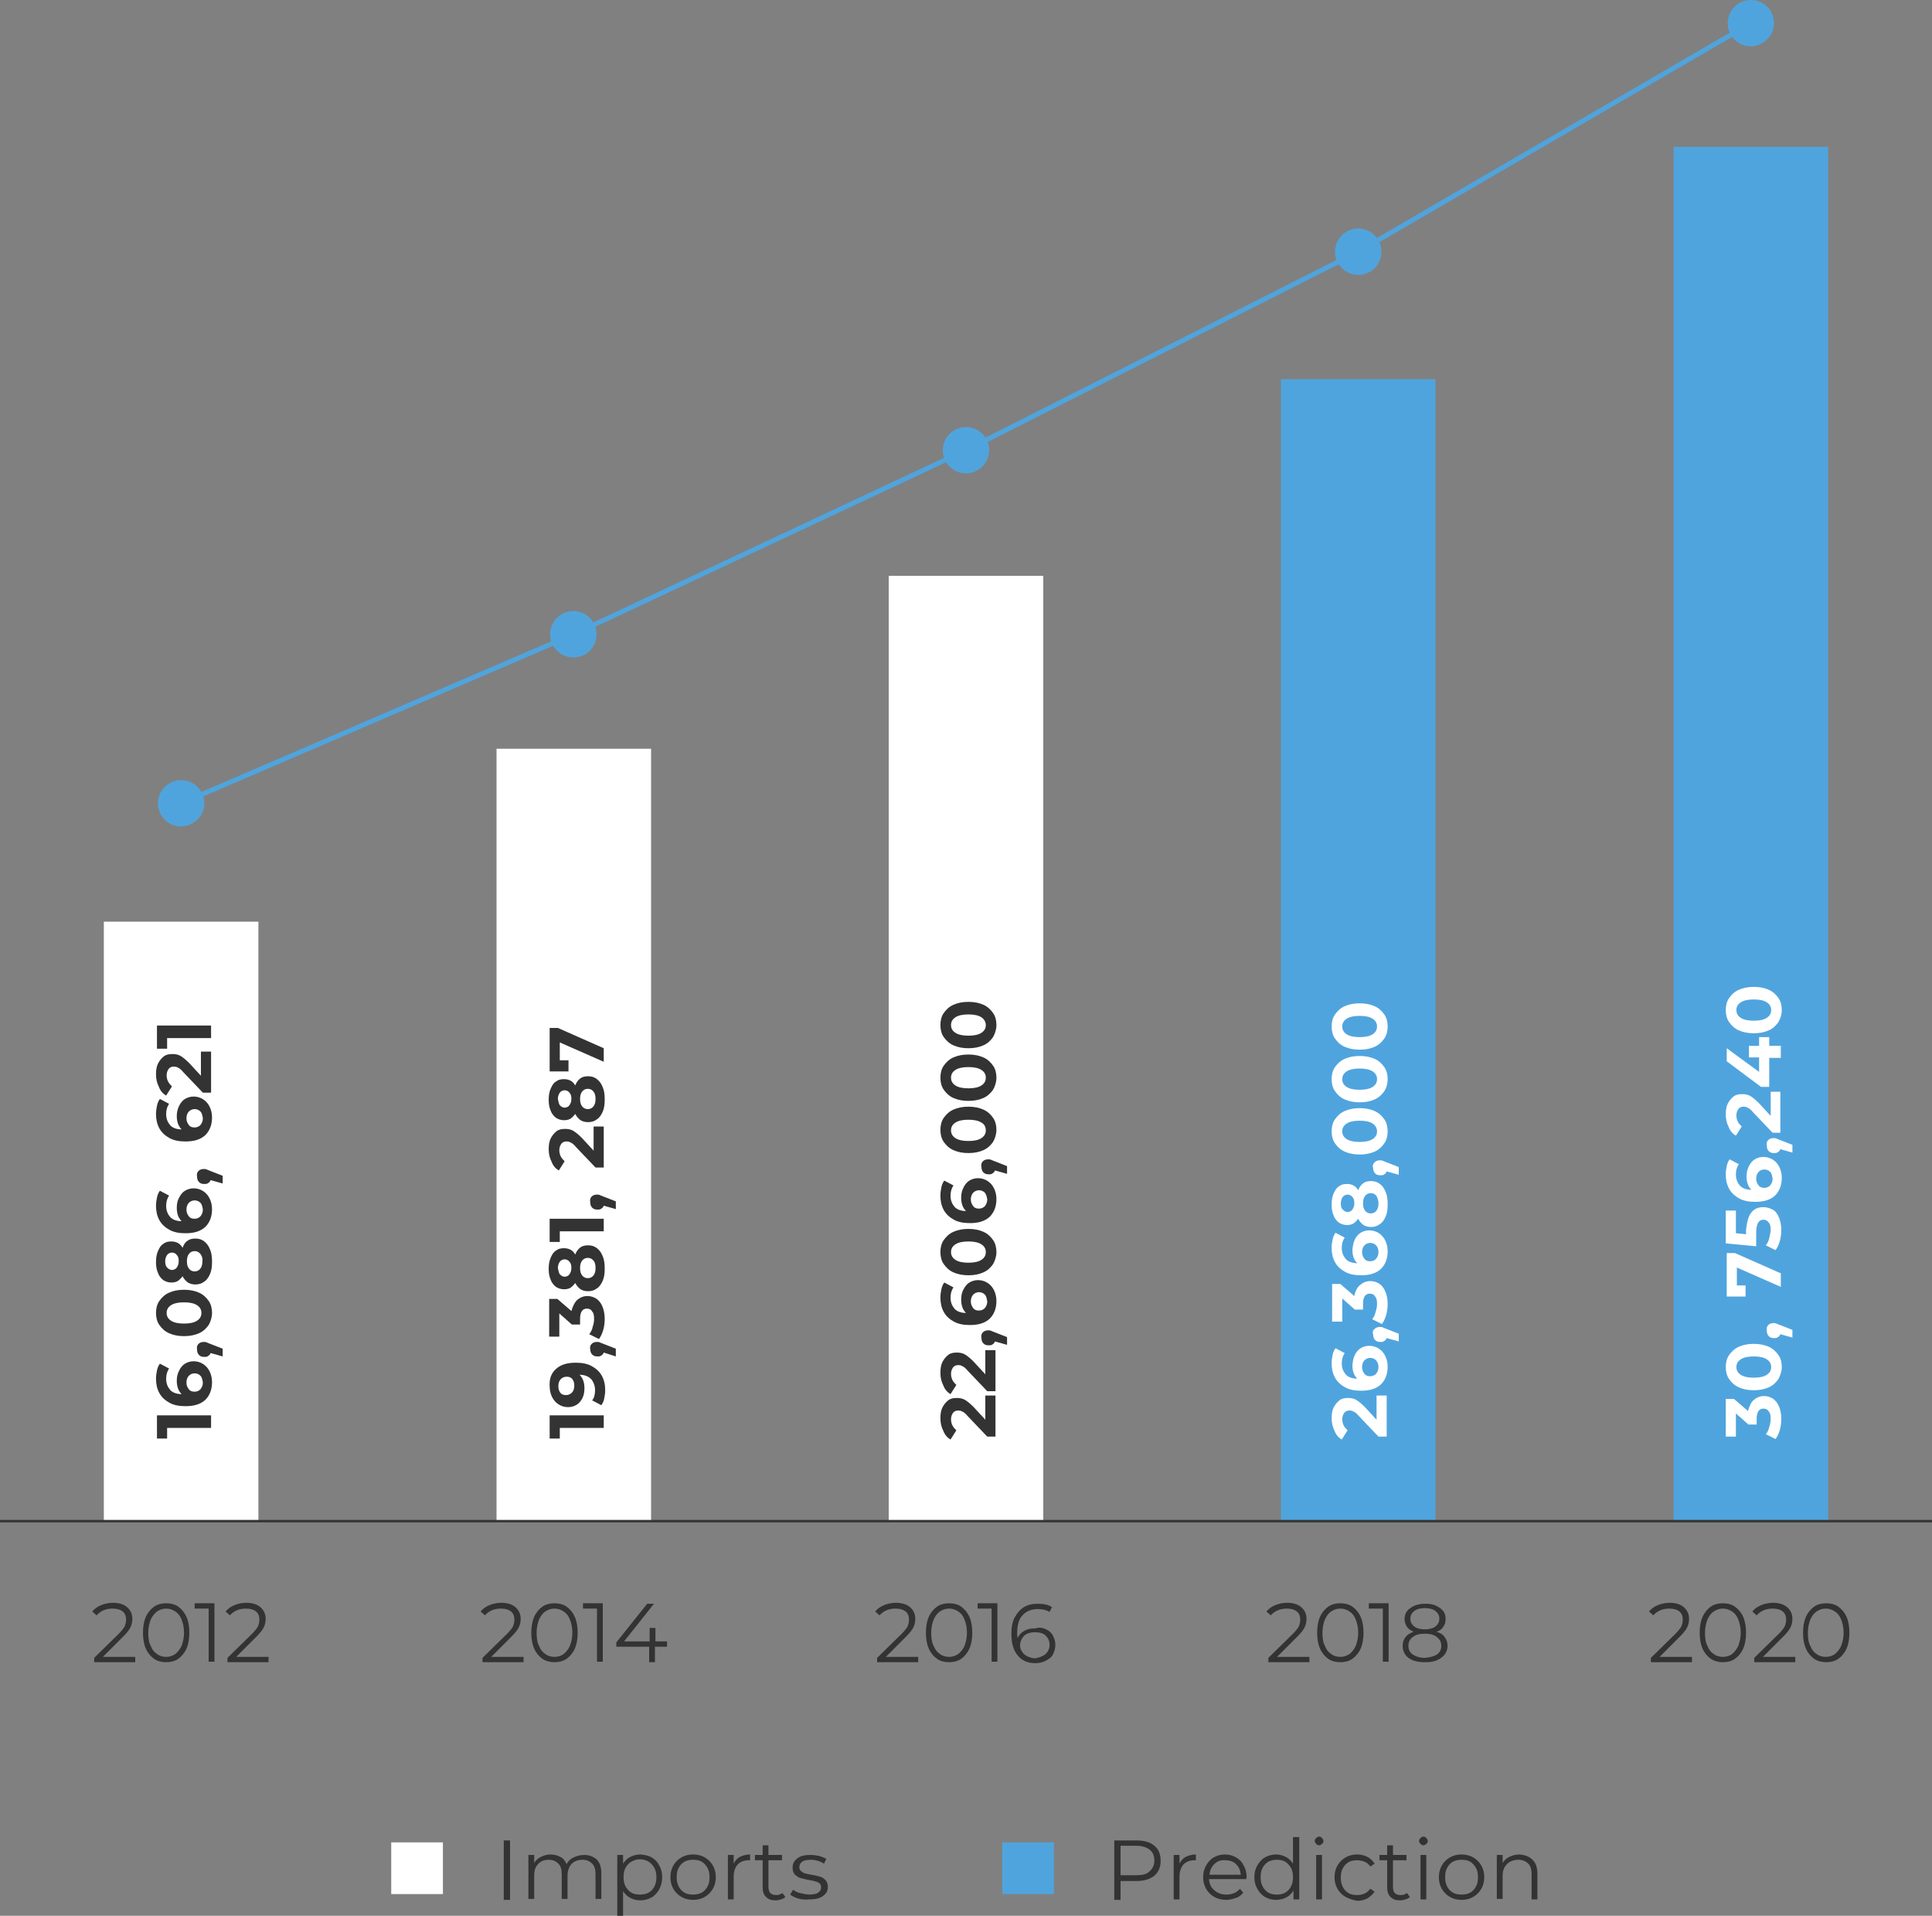 <?xml version="1.0" encoding="utf-8"?>
<!-- Generator: Adobe Illustrator 25.3.1, SVG Export Plug-In . SVG Version: 6.00 Build 0)  -->
<svg version="1.1" id="레이어_1" xmlns="http://www.w3.org/2000/svg" xmlns:xlink="http://www.w3.org/1999/xlink" x="0px"
	 y="0px" width="400px" height="396.6px" viewBox="0 0 400 396.6" style="enable-background:new 0 0 400 396.6;"
	 xml:space="preserve">
<rect x="0" y="0" width="400" height="396.6" fill="#808080" stroke="none"/>
<style type="text/css">
	.st0{fill:none;stroke:#50A4DD;stroke-miterlimit:10;}
	.st1{fill:#50A4DD;}
	.st2{fill:#333333;}
	.st3{fill:#FFFFFF;}
	.st4{fill:none;stroke:#333333;stroke-width:0.5;stroke-miterlimit:10;}
	.st5{fill-rule:evenodd;clip-rule:evenodd;fill:#FFFFFF;}
	.st6{fill-rule:evenodd;clip-rule:evenodd;fill:#50A4DD;}
</style>
<polyline class="st0" points="37.5,166.3 118.8,131.3 200,93.2 281.2,52.1 362.5,4.8 "/>
<path class="st1" d="M42.3,166.3c0-2.6-2.1-4.8-4.8-4.8c-2.6,0-4.8,2.1-4.8,4.8c0,2.6,2.1,4.8,4.8,4.8
	C40.2,171,42.3,168.9,42.3,166.3z"/>
<path class="st1" d="M123.5,131.3c0-2.6-2.1-4.8-4.8-4.8c-2.6,0-4.8,2.1-4.8,4.8c0,2.6,2.1,4.8,4.8,4.8
	C121.4,136.1,123.5,134,123.5,131.3z"/>
<path class="st1" d="M204.8,93.2c0-2.6-2.1-4.8-4.8-4.8c-2.6,0-4.8,2.1-4.8,4.8c0,2.6,2.1,4.8,4.8,4.8
	C202.6,98,204.8,95.8,204.8,93.2z"/>
<path class="st1" d="M286,52.1c0-2.6-2.1-4.8-4.8-4.8c-2.6,0-4.8,2.1-4.8,4.8c0,2.6,2.1,4.8,4.8,4.8C283.9,56.9,286,54.8,286,52.1z"
	/>
<path class="st1" d="M367.3,4.8c0-2.6-2.1-4.8-4.8-4.8c-2.6,0-4.8,2.1-4.8,4.8c0,2.6,2.1,4.8,4.8,4.8C365.1,9.5,367.3,7.4,367.3,4.8
	z"/>
<g>
	<path class="st2" d="M28,343v1.1h-8.5v-0.9l5-4.9c0.6-0.6,1.1-1.2,1.3-1.6c0.2-0.5,0.3-0.9,0.3-1.4c0-0.7-0.2-1.3-0.7-1.7
		s-1.2-0.6-2.1-0.6c-1.4,0-2.5,0.5-3.3,1.4l-0.9-0.8c0.5-0.6,1.1-1,1.8-1.3c0.7-0.3,1.6-0.5,2.5-0.5c1.2,0,2.2,0.3,2.9,0.9
		c0.7,0.6,1.1,1.4,1.1,2.4c0,0.6-0.1,1.2-0.4,1.8c-0.3,0.6-0.8,1.2-1.6,2l-4.1,4.1H28z"/>
	<path class="st2" d="M31.9,343.4c-0.7-0.5-1.3-1.2-1.7-2.1c-0.4-0.9-0.6-2-0.6-3.3s0.2-2.4,0.6-3.3c0.4-0.9,1-1.6,1.7-2.1
		c0.7-0.5,1.6-0.7,2.5-0.7s1.8,0.2,2.5,0.7c0.7,0.5,1.3,1.2,1.7,2.1c0.4,0.9,0.6,2,0.6,3.3s-0.2,2.4-0.6,3.3c-0.4,0.9-1,1.6-1.7,2.1
		c-0.7,0.5-1.6,0.7-2.5,0.7S32.6,343.9,31.9,343.4z M36.3,342.4c0.5-0.4,1-1,1.3-1.7c0.3-0.8,0.5-1.7,0.5-2.7s-0.2-2-0.5-2.7
		c-0.3-0.8-0.7-1.3-1.3-1.7s-1.2-0.6-1.9-0.6s-1.3,0.2-1.9,0.6c-0.5,0.4-1,1-1.3,1.7s-0.5,1.7-0.5,2.7s0.1,2,0.5,2.7
		c0.3,0.8,0.7,1.3,1.3,1.7c0.5,0.4,1.2,0.6,1.9,0.6S35.7,342.8,36.3,342.4z"/>
	<path class="st2" d="M44.4,331.9v12.1h-1.2v-11h-2.9v-1.1H44.4z"/>
	<path class="st2" d="M55.6,343v1.1h-8.5v-0.9l5-4.9c0.6-0.6,1.1-1.2,1.3-1.6c0.2-0.5,0.3-0.9,0.3-1.4c0-0.7-0.2-1.3-0.7-1.7
		s-1.2-0.6-2.1-0.6c-1.4,0-2.5,0.5-3.3,1.4l-0.9-0.8c0.5-0.6,1.1-1,1.8-1.3c0.7-0.3,1.6-0.5,2.5-0.5c1.2,0,2.2,0.3,2.9,0.9
		c0.7,0.6,1.1,1.4,1.1,2.4c0,0.6-0.1,1.2-0.4,1.8c-0.3,0.6-0.8,1.2-1.6,2l-4.1,4.1H55.6z"/>
</g>
<g>
	<path class="st2" d="M108.4,343v1.1h-8.5v-0.9l5-4.9c0.6-0.6,1.1-1.2,1.3-1.6c0.2-0.5,0.3-0.9,0.3-1.4c0-0.7-0.2-1.3-0.7-1.7
		s-1.2-0.6-2.1-0.6c-1.4,0-2.5,0.5-3.3,1.4l-0.9-0.8c0.5-0.6,1.1-1,1.8-1.3c0.7-0.3,1.6-0.5,2.5-0.5c1.2,0,2.2,0.3,2.9,0.9
		c0.7,0.6,1.1,1.4,1.1,2.4c0,0.6-0.1,1.2-0.4,1.8c-0.3,0.6-0.8,1.2-1.6,2l-4.1,4.1H108.4z"/>
	<path class="st2" d="M112.3,343.4c-0.7-0.5-1.3-1.2-1.7-2.1c-0.4-0.9-0.6-2-0.6-3.3s0.2-2.4,0.6-3.3c0.4-0.9,1-1.6,1.7-2.1
		c0.7-0.5,1.6-0.7,2.5-0.7s1.8,0.2,2.5,0.7c0.7,0.5,1.3,1.2,1.7,2.1c0.4,0.9,0.6,2,0.6,3.3s-0.2,2.4-0.6,3.3c-0.4,0.9-1,1.6-1.7,2.1
		c-0.7,0.5-1.6,0.7-2.5,0.7S113.1,343.9,112.3,343.4z M116.7,342.4c0.5-0.4,1-1,1.3-1.7c0.3-0.8,0.5-1.7,0.5-2.7s-0.2-2-0.5-2.7
		c-0.3-0.8-0.7-1.3-1.3-1.7s-1.2-0.6-1.9-0.6s-1.3,0.2-1.9,0.6s-1,1-1.3,1.7s-0.5,1.7-0.5,2.7s0.1,2,0.5,2.7
		c0.3,0.8,0.7,1.3,1.3,1.7c0.5,0.4,1.2,0.6,1.9,0.6S116.2,342.8,116.7,342.4z"/>
	<path class="st2" d="M124.8,331.9v12.1h-1.2v-11h-2.9v-1.1H124.8z"/>
	<path class="st2" d="M138,340.9h-2.4v3.2h-1.2v-3.2h-6.8V340l6.4-8h1.4l-6.2,7.8h5.3V337h1.2v2.8h2.4V340.9z"/>
</g>
<g>
	<path class="st2" d="M190.1,343v1.1h-8.5v-0.9l5-4.9c0.6-0.6,1.1-1.2,1.3-1.6c0.2-0.5,0.3-0.9,0.3-1.4c0-0.7-0.2-1.3-0.7-1.7
		s-1.2-0.6-2.1-0.6c-1.4,0-2.5,0.5-3.3,1.4l-0.9-0.8c0.5-0.6,1.1-1,1.8-1.3c0.7-0.3,1.6-0.5,2.5-0.5c1.2,0,2.2,0.3,2.9,0.9
		c0.7,0.6,1.1,1.4,1.1,2.4c0,0.6-0.1,1.2-0.4,1.8c-0.3,0.6-0.8,1.2-1.6,2l-4.1,4.1H190.1z"/>
	<path class="st2" d="M194,343.4c-0.7-0.5-1.3-1.2-1.7-2.1c-0.4-0.9-0.6-2-0.6-3.3s0.2-2.4,0.6-3.3c0.4-0.9,1-1.6,1.7-2.1
		c0.7-0.5,1.6-0.7,2.5-0.7s1.8,0.2,2.5,0.7c0.7,0.5,1.3,1.2,1.7,2.1c0.4,0.9,0.6,2,0.6,3.3s-0.2,2.4-0.6,3.3c-0.4,0.9-1,1.6-1.7,2.1
		c-0.7,0.5-1.6,0.7-2.5,0.7S194.7,343.9,194,343.4z M198.4,342.4c0.5-0.4,1-1,1.3-1.7c0.3-0.8,0.5-1.7,0.5-2.7s-0.2-2-0.5-2.7
		c-0.3-0.8-0.7-1.3-1.3-1.7s-1.2-0.6-1.9-0.6s-1.3,0.2-1.9,0.6s-1,1-1.3,1.7s-0.5,1.7-0.5,2.7s0.1,2,0.5,2.7
		c0.3,0.8,0.7,1.3,1.3,1.7c0.5,0.4,1.2,0.6,1.9,0.6S197.8,342.8,198.4,342.4z"/>
	<path class="st2" d="M206.5,331.9v12.1h-1.2v-11h-2.9v-1.1H206.5z"/>
	<path class="st2" d="M216.6,337.3c0.6,0.3,1.1,0.7,1.4,1.3s0.5,1.2,0.5,1.9c0,0.7-0.2,1.4-0.5,2s-0.9,1-1.5,1.3
		c-0.6,0.3-1.3,0.5-2.1,0.5c-1.6,0-2.8-0.5-3.7-1.6c-0.9-1.1-1.3-2.5-1.3-4.5c0-1.4,0.2-2.5,0.7-3.4c0.5-0.9,1.1-1.6,1.9-2.1
		s1.8-0.7,2.9-0.7c1.2,0,2.2,0.2,2.9,0.7l-0.5,1c-0.6-0.4-1.4-0.6-2.4-0.6c-1.3,0-2.4,0.4-3.2,1.3c-0.8,0.8-1.1,2.1-1.1,3.7
		c0,0.3,0,0.6,0.1,1c0.3-0.7,0.8-1.2,1.4-1.5c0.7-0.4,1.4-0.5,2.3-0.5C215.2,336.8,215.9,337,216.6,337.3z M216.5,342.4
		c0.5-0.5,0.8-1.1,0.8-1.9c0-0.8-0.3-1.4-0.8-1.9c-0.5-0.5-1.3-0.7-2.2-0.7c-0.6,0-1.2,0.1-1.6,0.3c-0.5,0.2-0.8,0.5-1.1,1
		s-0.4,0.9-0.4,1.4c0,0.5,0.1,0.9,0.4,1.3c0.2,0.4,0.6,0.7,1.1,1c0.5,0.2,1.1,0.4,1.7,0.4C215.2,343.1,215.9,342.9,216.5,342.4z"/>
</g>
<g>
	<path class="st2" d="M271.1,343v1.1h-8.5v-0.9l5-4.9c0.6-0.6,1.1-1.2,1.3-1.6c0.2-0.5,0.3-0.9,0.3-1.4c0-0.7-0.2-1.3-0.7-1.7
		s-1.2-0.6-2.1-0.6c-1.4,0-2.5,0.5-3.3,1.4l-0.9-0.8c0.5-0.6,1.1-1,1.8-1.3c0.7-0.3,1.6-0.5,2.5-0.5c1.2,0,2.2,0.3,2.9,0.9
		c0.7,0.6,1.1,1.4,1.1,2.4c0,0.6-0.1,1.2-0.4,1.8c-0.3,0.6-0.8,1.2-1.6,2l-4.1,4.1H271.1z"/>
	<path class="st2" d="M275,343.4c-0.7-0.5-1.3-1.2-1.7-2.1c-0.4-0.9-0.6-2-0.6-3.3s0.2-2.4,0.6-3.3c0.4-0.9,1-1.6,1.7-2.1
		c0.7-0.5,1.6-0.7,2.5-0.7s1.8,0.2,2.5,0.7c0.7,0.5,1.3,1.2,1.7,2.1c0.4,0.9,0.6,2,0.6,3.3s-0.2,2.4-0.6,3.3c-0.4,0.9-1,1.6-1.7,2.1
		c-0.7,0.5-1.6,0.7-2.5,0.7S275.7,343.9,275,343.4z M279.4,342.4c0.5-0.4,1-1,1.3-1.7c0.3-0.8,0.5-1.7,0.5-2.7s-0.2-2-0.5-2.7
		c-0.3-0.8-0.7-1.3-1.3-1.7s-1.2-0.6-1.9-0.6s-1.3,0.2-1.9,0.6s-1,1-1.3,1.7s-0.5,1.7-0.5,2.7s0.1,2,0.5,2.7
		c0.3,0.8,0.7,1.3,1.3,1.7c0.5,0.4,1.2,0.6,1.9,0.6S278.8,342.8,279.4,342.4z"/>
	<path class="st2" d="M287.5,331.9v12.1h-1.2v-11h-2.9v-1.1H287.5z"/>
	<path class="st2" d="M299.1,338.9c0.4,0.5,0.6,1.1,0.6,1.8c0,0.7-0.2,1.3-0.6,1.8c-0.4,0.5-0.9,0.9-1.6,1.2s-1.5,0.4-2.5,0.4
		c-1.5,0-2.6-0.3-3.4-0.9s-1.2-1.5-1.2-2.5c0-0.7,0.2-1.3,0.6-1.8c0.4-0.5,1-0.9,1.7-1.1c-0.6-0.2-1.1-0.6-1.4-1
		c-0.3-0.5-0.5-1-0.5-1.6c0-1,0.4-1.8,1.2-2.3c0.8-0.6,1.8-0.9,3.1-0.9c0.9,0,1.6,0.1,2.2,0.4c0.6,0.3,1.1,0.6,1.5,1.1
		s0.5,1.1,0.5,1.7c0,0.6-0.2,1.2-0.5,1.6c-0.3,0.5-0.8,0.8-1.4,1C298.1,338,298.7,338.3,299.1,338.9z M297.5,342.5
		c0.6-0.4,0.9-1,0.9-1.8s-0.3-1.3-0.9-1.8s-1.4-0.7-2.5-0.7c-1.1,0-1.9,0.2-2.5,0.7c-0.6,0.4-0.9,1-0.9,1.8c0,0.8,0.3,1.4,0.9,1.8
		c0.6,0.4,1.4,0.7,2.5,0.7C296.1,343.1,296.9,342.9,297.5,342.5z M292.8,336.7c0.5,0.4,1.3,0.6,2.2,0.6c0.9,0,1.7-0.2,2.2-0.6
		c0.5-0.4,0.8-0.9,0.8-1.6c0-0.7-0.3-1.2-0.8-1.6c-0.5-0.4-1.3-0.6-2.2-0.6c-0.9,0-1.7,0.2-2.2,0.6c-0.5,0.4-0.8,0.9-0.8,1.6
		S292.3,336.3,292.8,336.7z"/>
</g>
<g>
	<path class="st2" d="M350.3,343v1.1h-8.5v-0.9l5-4.9c0.6-0.6,1.1-1.2,1.3-1.6c0.2-0.5,0.3-0.9,0.3-1.4c0-0.7-0.2-1.3-0.7-1.7
		s-1.2-0.6-2.1-0.6c-1.4,0-2.5,0.5-3.3,1.4l-0.9-0.8c0.5-0.6,1.1-1,1.8-1.3c0.7-0.3,1.6-0.5,2.5-0.5c1.2,0,2.2,0.3,2.9,0.9
		c0.7,0.6,1.1,1.4,1.1,2.4c0,0.6-0.1,1.2-0.4,1.8c-0.3,0.6-0.8,1.2-1.6,2l-4.1,4.1H350.3z"/>
	<path class="st2" d="M354.2,343.4c-0.7-0.5-1.3-1.2-1.7-2.1c-0.4-0.9-0.6-2-0.6-3.3s0.2-2.4,0.6-3.3c0.4-0.9,1-1.6,1.7-2.1
		c0.7-0.5,1.6-0.7,2.5-0.7s1.8,0.2,2.5,0.7c0.7,0.5,1.3,1.2,1.7,2.1c0.4,0.9,0.6,2,0.6,3.3s-0.2,2.4-0.6,3.3c-0.4,0.9-1,1.6-1.7,2.1
		c-0.7,0.5-1.6,0.7-2.5,0.7S355,343.9,354.2,343.4z M358.6,342.4c0.5-0.4,1-1,1.3-1.7c0.3-0.8,0.5-1.7,0.5-2.7s-0.2-2-0.5-2.7
		c-0.3-0.8-0.7-1.3-1.3-1.7s-1.2-0.6-1.9-0.6s-1.3,0.2-1.9,0.6s-1,1-1.3,1.7s-0.5,1.7-0.5,2.7s0.1,2,0.5,2.7
		c0.3,0.8,0.7,1.3,1.3,1.7c0.5,0.4,1.2,0.6,1.9,0.6S358.1,342.8,358.6,342.4z"/>
	<path class="st2" d="M371.7,343v1.1h-8.5v-0.9l5-4.9c0.6-0.6,1.1-1.2,1.3-1.6c0.2-0.5,0.3-0.9,0.3-1.4c0-0.7-0.2-1.3-0.7-1.7
		s-1.2-0.6-2.1-0.6c-1.4,0-2.5,0.5-3.3,1.4l-0.9-0.8c0.5-0.6,1.1-1,1.8-1.3c0.7-0.3,1.6-0.5,2.5-0.5c1.2,0,2.2,0.3,2.9,0.9
		c0.7,0.6,1.1,1.4,1.1,2.4c0,0.6-0.1,1.2-0.4,1.8c-0.3,0.6-0.8,1.2-1.6,2L365,343H371.7z"/>
	<path class="st2" d="M375.6,343.4c-0.7-0.5-1.3-1.2-1.7-2.1c-0.4-0.9-0.6-2-0.6-3.3s0.2-2.4,0.6-3.3c0.4-0.9,1-1.6,1.7-2.1
		c0.7-0.5,1.6-0.7,2.5-0.7s1.8,0.2,2.5,0.7c0.7,0.5,1.3,1.2,1.7,2.1c0.4,0.9,0.6,2,0.6,3.3s-0.2,2.4-0.6,3.3c-0.4,0.9-1,1.6-1.7,2.1
		c-0.7,0.5-1.6,0.7-2.5,0.7S376.3,343.9,375.6,343.4z M379.9,342.4c0.5-0.4,1-1,1.3-1.7c0.3-0.8,0.5-1.7,0.5-2.7s-0.2-2-0.5-2.7
		c-0.3-0.8-0.7-1.3-1.3-1.7s-1.2-0.6-1.9-0.6s-1.3,0.2-1.9,0.6s-1,1-1.3,1.7s-0.5,1.7-0.5,2.7s0.1,2,0.5,2.7
		c0.3,0.8,0.7,1.3,1.3,1.7c0.5,0.4,1.2,0.6,1.9,0.6S379.4,342.8,379.9,342.4z"/>
</g>
<rect x="21.5" y="190.8" class="st3" width="32" height="124.2"/>
<rect x="102.8" y="155" class="st3" width="32" height="160"/>
<rect x="184" y="119.2" class="st3" width="32" height="195.8"/>
<rect x="265.2" y="78.5" class="st1" width="32" height="236.4"/>
<rect x="346.5" y="30.4" class="st1" width="32" height="284.5"/>
<line class="st4" x1="0" y1="314.9" x2="400" y2="314.9"/>
<g>
	<path class="st2" d="M32.5,293h11.2v2.6h-9.1v2.2h-2.1V293z"/>
	<path class="st2" d="M37.1,283.7c0.3-0.6,0.7-1.1,1.2-1.4c0.5-0.3,1.1-0.5,1.8-0.5c0.7,0,1.4,0.2,2,0.6c0.6,0.4,1,0.9,1.3,1.5
		c0.3,0.6,0.5,1.4,0.5,2.2c0,1.6-0.5,2.8-1.4,3.7c-1,0.9-2.3,1.3-4.1,1.3c-1.3,0-2.4-0.2-3.3-0.7c-0.9-0.5-1.6-1.1-2.1-2
		c-0.5-0.9-0.7-1.9-0.7-3c0-0.6,0.1-1.2,0.2-1.7c0.1-0.5,0.3-1,0.6-1.4l1.9,1c-0.4,0.6-0.6,1.3-0.6,2.1c0,1,0.3,1.7,0.8,2.3
		s1.4,0.9,2.4,0.9c-0.7-0.7-1-1.6-1-2.8C36.6,284.9,36.8,284.3,37.1,283.7z M41.5,284.8c-0.3-0.3-0.7-0.5-1.2-0.5s-0.9,0.2-1.2,0.5
		s-0.5,0.8-0.5,1.4c0,0.6,0.2,1,0.5,1.4c0.3,0.4,0.7,0.5,1.2,0.5c0.5,0,0.9-0.2,1.2-0.5c0.3-0.4,0.5-0.8,0.5-1.4
		C41.9,285.6,41.8,285.1,41.5,284.8z"/>
	<path class="st2" d="M41.1,278.2c0.3-0.3,0.7-0.4,1.1-0.4c0.2,0,0.4,0,0.6,0.1c0.2,0.1,0.5,0.2,1,0.4l2.3,0.9v1.6l-2.5-0.7
		c-0.1,0.3-0.3,0.5-0.5,0.6c-0.2,0.2-0.5,0.2-0.8,0.2c-0.5,0-0.8-0.1-1.1-0.4c-0.3-0.3-0.4-0.7-0.4-1.1
		C40.7,278.9,40.8,278.5,41.1,278.2z"/>
	<path class="st2" d="M43.2,274.3c-0.5,0.7-1.1,1.3-2,1.7c-0.9,0.4-1.9,0.6-3.1,0.6c-1.2,0-2.2-0.2-3.1-0.6c-0.9-0.4-1.5-1-2-1.7
		c-0.5-0.7-0.7-1.6-0.7-2.5s0.2-1.8,0.7-2.5c0.5-0.7,1.1-1.3,2-1.7c0.9-0.4,1.9-0.6,3.1-0.6c1.2,0,2.2,0.2,3.1,0.6
		c0.9,0.4,1.5,1,2,1.7c0.5,0.7,0.7,1.6,0.7,2.5S43.6,273.6,43.2,274.3z M40.8,270.2c-0.6-0.4-1.5-0.6-2.7-0.6s-2.1,0.2-2.7,0.6
		c-0.6,0.4-0.9,0.9-0.9,1.6c0,0.7,0.3,1.2,0.9,1.6c0.6,0.4,1.5,0.6,2.7,0.6s2.1-0.2,2.7-0.6s0.9-0.9,0.9-1.6
		C41.7,271.1,41.4,270.6,40.8,270.2z"/>
	<path class="st2" d="M38.9,256.8c0.4-0.3,1-0.4,1.6-0.4c0.7,0,1.3,0.2,1.8,0.6s0.9,0.9,1.2,1.7c0.3,0.7,0.4,1.5,0.4,2.5
		s-0.1,1.8-0.4,2.5c-0.3,0.7-0.7,1.3-1.2,1.6c-0.5,0.4-1.1,0.6-1.8,0.6c-0.6,0-1.1-0.1-1.6-0.4c-0.4-0.3-0.8-0.7-1.1-1.3
		c-0.3,0.4-0.6,0.7-1,1c-0.4,0.2-0.8,0.3-1.3,0.3c-0.7,0-1.2-0.2-1.7-0.5c-0.5-0.4-0.9-0.9-1.1-1.5c-0.3-0.7-0.4-1.4-0.4-2.2
		c0-0.9,0.1-1.6,0.4-2.3c0.3-0.7,0.6-1.2,1.1-1.5c0.5-0.4,1-0.5,1.7-0.5c0.5,0,0.9,0.1,1.3,0.3c0.4,0.2,0.7,0.5,1,1
		C38.1,257.5,38.4,257.1,38.9,256.8z M34.6,262.4c0.3,0.3,0.6,0.5,1,0.5c0.4,0,0.8-0.2,1-0.5c0.2-0.3,0.4-0.7,0.4-1.3
		s-0.1-1-0.4-1.3c-0.2-0.3-0.6-0.5-1-0.5c-0.4,0-0.8,0.2-1,0.5c-0.2,0.3-0.4,0.7-0.4,1.3C34.2,261.6,34.3,262.1,34.6,262.4z
		 M41.5,259.6c-0.3-0.4-0.7-0.6-1.2-0.6c-0.5,0-0.9,0.2-1.2,0.6c-0.3,0.4-0.4,0.9-0.4,1.5c0,0.6,0.1,1.1,0.4,1.5
		c0.3,0.4,0.7,0.6,1.2,0.6c0.5,0,0.9-0.2,1.2-0.6c0.3-0.4,0.4-0.9,0.4-1.5C42,260.5,41.8,260,41.5,259.6z"/>
	<path class="st2" d="M37.1,247.9c0.3-0.6,0.7-1.1,1.2-1.4c0.5-0.3,1.1-0.5,1.8-0.5c0.7,0,1.4,0.2,2,0.6c0.6,0.4,1,0.9,1.3,1.5
		c0.3,0.6,0.5,1.4,0.5,2.2c0,1.6-0.5,2.8-1.4,3.7c-1,0.9-2.3,1.3-4.1,1.3c-1.3,0-2.4-0.2-3.3-0.7c-0.9-0.5-1.6-1.1-2.1-2
		c-0.5-0.9-0.7-1.9-0.7-3c0-0.6,0.1-1.2,0.2-1.7c0.1-0.5,0.3-1,0.6-1.4l1.9,1c-0.4,0.6-0.6,1.3-0.6,2.1c0,1,0.3,1.7,0.8,2.3
		s1.4,0.9,2.4,0.9c-0.7-0.7-1-1.6-1-2.8C36.6,249.1,36.8,248.4,37.1,247.9z M41.5,249c-0.3-0.3-0.7-0.5-1.2-0.5s-0.9,0.2-1.2,0.5
		s-0.5,0.8-0.5,1.4c0,0.6,0.2,1,0.5,1.4c0.3,0.4,0.7,0.5,1.2,0.5c0.5,0,0.9-0.2,1.2-0.5c0.3-0.4,0.5-0.8,0.5-1.4
		C41.9,249.8,41.8,249.3,41.5,249z"/>
	<path class="st2" d="M41.1,242.4c0.3-0.3,0.7-0.4,1.1-0.4c0.2,0,0.4,0,0.6,0.1c0.2,0.1,0.5,0.2,1,0.4l2.3,0.9v1.6l-2.5-0.7
		c-0.1,0.3-0.3,0.5-0.5,0.6c-0.2,0.2-0.5,0.2-0.8,0.2c-0.5,0-0.8-0.1-1.1-0.4c-0.3-0.3-0.4-0.7-0.4-1.1
		C40.7,243.1,40.8,242.7,41.1,242.4z"/>
	<path class="st2" d="M37.1,228.9c0.3-0.6,0.7-1.1,1.2-1.4c0.5-0.3,1.1-0.5,1.8-0.5c0.7,0,1.4,0.2,2,0.6c0.6,0.4,1,0.9,1.3,1.5
		c0.3,0.6,0.5,1.4,0.5,2.2c0,1.6-0.5,2.8-1.4,3.7c-1,0.9-2.3,1.3-4.1,1.3c-1.3,0-2.4-0.2-3.3-0.7c-0.9-0.5-1.6-1.1-2.1-2
		c-0.5-0.9-0.7-1.9-0.7-3c0-0.6,0.1-1.2,0.2-1.7c0.1-0.5,0.3-1,0.6-1.4l1.9,1c-0.4,0.6-0.6,1.3-0.6,2.1c0,1,0.3,1.7,0.8,2.3
		s1.4,0.9,2.4,0.9c-0.7-0.7-1-1.6-1-2.8C36.6,230.2,36.8,229.5,37.1,228.9z M41.5,230.1c-0.3-0.3-0.7-0.5-1.2-0.5s-0.9,0.2-1.2,0.5
		s-0.5,0.8-0.5,1.4c0,0.6,0.2,1,0.5,1.4c0.3,0.4,0.7,0.5,1.2,0.5c0.5,0,0.9-0.2,1.2-0.5c0.3-0.4,0.5-0.8,0.5-1.4
		C41.9,230.9,41.8,230.4,41.5,230.1z"/>
	<path class="st2" d="M41.6,217.7h2.1v8.5H42l-4.1-4.3c-0.4-0.5-0.8-0.8-1.1-0.9c-0.3-0.2-0.6-0.2-0.9-0.2c-0.4,0-0.8,0.2-1,0.5
		c-0.2,0.3-0.4,0.7-0.4,1.3c0,0.5,0.1,0.9,0.3,1.3c0.2,0.4,0.5,0.7,0.8,1l-1.2,1.9c-0.7-0.4-1.2-1-1.5-1.8c-0.4-0.8-0.6-1.6-0.6-2.6
		c0-0.8,0.1-1.6,0.4-2.2c0.3-0.6,0.7-1.1,1.2-1.5s1.1-0.5,1.8-0.5c0.6,0,1.2,0.1,1.7,0.4s1.1,0.8,1.8,1.5l2.4,2.6V217.7z"/>
	<path class="st2" d="M32.5,212.3h11.2v2.6h-9.1v2.2h-2.1V212.3z"/>
</g>
<g>
	<path class="st2" d="M113.8,293H125v2.6h-9.1v2.2h-2.1V293z"/>
	<path class="st2" d="M115.1,283.4c1-0.9,2.3-1.3,4.1-1.3c1.3,0,2.4,0.2,3.3,0.7c0.9,0.5,1.6,1.1,2.1,2c0.5,0.9,0.7,1.9,0.7,3
		c0,0.6-0.1,1.2-0.2,1.7c-0.1,0.5-0.3,1-0.6,1.4l-1.9-1c0.4-0.5,0.6-1.2,0.6-2.1c0-0.9-0.3-1.7-0.8-2.3c-0.6-0.6-1.4-0.9-2.4-0.9
		c0.7,0.7,1,1.6,1,2.8c0,0.7-0.1,1.4-0.4,2c-0.3,0.6-0.7,1.1-1.2,1.4c-0.5,0.3-1.1,0.5-1.8,0.5c-0.7,0-1.4-0.2-2-0.6s-1-0.9-1.3-1.5
		c-0.3-0.6-0.5-1.4-0.5-2.2C113.7,285.5,114.1,284.3,115.1,283.4z M118.5,285.5c-0.3-0.4-0.7-0.5-1.2-0.5c-0.5,0-0.9,0.2-1.2,0.5
		c-0.3,0.3-0.5,0.8-0.5,1.4c0,0.6,0.1,1,0.4,1.4s0.7,0.5,1.2,0.5s0.9-0.2,1.2-0.5c0.3-0.3,0.5-0.8,0.5-1.4
		C118.9,286.3,118.8,285.9,118.5,285.5z"/>
	<path class="st2" d="M122.5,278.2c0.3-0.3,0.7-0.4,1.1-0.4c0.2,0,0.4,0,0.6,0.1c0.2,0.1,0.5,0.2,1,0.4l2.3,0.9v1.6L125,280
		c-0.1,0.3-0.3,0.5-0.5,0.6c-0.2,0.2-0.5,0.2-0.8,0.2c-0.5,0-0.8-0.1-1.1-0.4c-0.3-0.3-0.4-0.7-0.4-1.1
		C122.1,278.9,122.2,278.5,122.5,278.2z"/>
	<path class="st2" d="M119.5,269.1c0.6-0.5,1.3-0.8,2.1-0.8c0.7,0,1.3,0.2,1.8,0.5c0.5,0.3,1,0.9,1.3,1.6c0.3,0.7,0.5,1.6,0.5,2.6
		c0,0.8-0.1,1.6-0.3,2.3s-0.5,1.4-0.9,1.9l-2-1c0.3-0.4,0.6-0.9,0.7-1.5c0.2-0.6,0.3-1.1,0.3-1.7c0-0.7-0.1-1.2-0.4-1.5
		c-0.2-0.4-0.6-0.6-1.1-0.6c-0.9,0-1.4,0.7-1.4,2.1v1.2h-1.7l-2.6-2.3v4.8h-2.1v-7.8h1.7l2.9,2.5
		C118.6,270.4,118.9,269.7,119.5,269.1z"/>
	<path class="st2" d="M120.2,258.2c0.4-0.3,1-0.4,1.6-0.4c0.7,0,1.3,0.2,1.8,0.6s0.9,0.9,1.2,1.7c0.3,0.7,0.4,1.5,0.4,2.5
		s-0.1,1.8-0.4,2.5c-0.3,0.7-0.7,1.3-1.2,1.6c-0.5,0.4-1.1,0.6-1.8,0.6c-0.6,0-1.1-0.1-1.6-0.4c-0.4-0.3-0.8-0.7-1.1-1.3
		c-0.3,0.4-0.6,0.7-1,1c-0.4,0.2-0.8,0.3-1.3,0.3c-0.7,0-1.2-0.2-1.7-0.5c-0.5-0.4-0.9-0.9-1.1-1.5c-0.3-0.7-0.4-1.4-0.4-2.2
		c0-0.9,0.1-1.6,0.4-2.3c0.3-0.7,0.6-1.2,1.1-1.5c0.5-0.4,1-0.5,1.7-0.5c0.5,0,0.9,0.1,1.3,0.3c0.4,0.2,0.7,0.5,1,1
		C119.4,258.9,119.8,258.5,120.2,258.2z M115.9,263.8c0.3,0.3,0.6,0.5,1,0.5c0.4,0,0.8-0.2,1-0.5c0.2-0.3,0.4-0.7,0.4-1.3
		s-0.1-1-0.4-1.3c-0.2-0.3-0.6-0.5-1-0.5c-0.4,0-0.8,0.2-1,0.5c-0.2,0.3-0.4,0.7-0.4,1.3C115.6,263,115.7,263.5,115.9,263.8z
		 M122.9,261c-0.3-0.4-0.7-0.6-1.2-0.6c-0.5,0-0.9,0.2-1.2,0.6c-0.3,0.4-0.4,0.9-0.4,1.5c0,0.6,0.1,1.1,0.4,1.5
		c0.3,0.4,0.7,0.6,1.2,0.6c0.5,0,0.9-0.2,1.2-0.6c0.3-0.4,0.4-0.9,0.4-1.5C123.3,261.9,123.2,261.3,122.9,261z"/>
	<path class="st2" d="M113.8,252.3H125v2.6h-9.1v2.2h-2.1V252.3z"/>
	<path class="st2" d="M122.5,247.7c0.3-0.3,0.7-0.4,1.1-0.4c0.2,0,0.4,0,0.6,0.1c0.2,0.1,0.5,0.2,1,0.4l2.3,0.9v1.6l-2.5-0.7
		c-0.1,0.3-0.3,0.5-0.5,0.6c-0.2,0.2-0.5,0.2-0.8,0.2c-0.5,0-0.8-0.1-1.1-0.4c-0.3-0.3-0.4-0.7-0.4-1.1
		C122.1,248.4,122.2,248,122.5,247.7z"/>
	<path class="st2" d="M122.9,233.2h2.1v8.5h-1.7l-4.1-4.3c-0.4-0.5-0.8-0.8-1.1-0.9c-0.3-0.2-0.6-0.2-0.9-0.2c-0.4,0-0.8,0.2-1,0.5
		c-0.2,0.3-0.4,0.7-0.4,1.3c0,0.5,0.1,0.9,0.3,1.3c0.2,0.4,0.5,0.7,0.8,1l-1.2,1.9c-0.7-0.4-1.2-1-1.5-1.8c-0.4-0.8-0.6-1.6-0.6-2.6
		c0-0.8,0.1-1.6,0.4-2.2c0.3-0.6,0.7-1.1,1.2-1.5s1.1-0.5,1.8-0.5c0.6,0,1.2,0.1,1.7,0.4s1.1,0.8,1.8,1.5l2.4,2.6V233.2z"/>
	<path class="st2" d="M120.2,223.2c0.4-0.3,1-0.4,1.6-0.4c0.7,0,1.3,0.2,1.8,0.6s0.9,0.9,1.2,1.7c0.3,0.7,0.4,1.5,0.4,2.5
		s-0.1,1.8-0.4,2.5c-0.3,0.7-0.7,1.3-1.2,1.6c-0.5,0.4-1.1,0.6-1.8,0.6c-0.6,0-1.1-0.1-1.6-0.4c-0.4-0.3-0.8-0.7-1.1-1.3
		c-0.3,0.4-0.6,0.7-1,1c-0.4,0.2-0.8,0.3-1.3,0.3c-0.7,0-1.2-0.2-1.7-0.5c-0.5-0.4-0.9-0.9-1.1-1.5c-0.3-0.7-0.4-1.4-0.4-2.2
		c0-0.9,0.1-1.6,0.4-2.3c0.3-0.7,0.6-1.2,1.1-1.5c0.5-0.4,1-0.5,1.7-0.5c0.5,0,0.9,0.1,1.3,0.3c0.4,0.2,0.7,0.5,1,1
		C119.4,223.9,119.8,223.5,120.2,223.2z M115.9,228.8c0.3,0.3,0.6,0.5,1,0.5c0.4,0,0.8-0.2,1-0.5c0.2-0.3,0.4-0.7,0.4-1.3
		s-0.1-1-0.4-1.3c-0.2-0.3-0.6-0.5-1-0.5c-0.4,0-0.8,0.2-1,0.5c-0.2,0.3-0.4,0.7-0.4,1.3C115.6,228,115.7,228.5,115.9,228.8z
		 M122.9,226c-0.3-0.4-0.7-0.6-1.2-0.6c-0.5,0-0.9,0.2-1.2,0.6c-0.3,0.4-0.4,0.9-0.4,1.5c0,0.6,0.1,1.1,0.4,1.5
		c0.3,0.4,0.7,0.6,1.2,0.6c0.5,0,0.9-0.2,1.2-0.6c0.3-0.4,0.4-0.9,0.4-1.5C123.3,226.9,123.2,226.4,122.9,226z"/>
	<path class="st2" d="M113.8,212.8h1.7l9.5,4.2v2.8l-9.1-4v3.7h1.8v2.3h-3.9V212.8z"/>
</g>
<g>
	<path class="st2" d="M204,288.9h2.1v8.5h-1.7l-4.1-4.3c-0.4-0.5-0.8-0.8-1.1-0.9c-0.3-0.2-0.6-0.2-0.9-0.2c-0.4,0-0.8,0.2-1,0.5
		c-0.2,0.3-0.4,0.7-0.4,1.3c0,0.5,0.1,0.9,0.3,1.3c0.2,0.4,0.5,0.7,0.8,1l-1.2,1.9c-0.7-0.4-1.2-1-1.5-1.8c-0.4-0.8-0.6-1.6-0.6-2.6
		c0-0.8,0.1-1.6,0.4-2.2c0.3-0.6,0.7-1.1,1.2-1.5s1.1-0.5,1.8-0.5c0.6,0,1.2,0.1,1.7,0.4s1.1,0.8,1.8,1.5l2.4,2.6V288.9z"/>
	<path class="st2" d="M204,279.5h2.1v8.5h-1.7l-4.1-4.3c-0.4-0.5-0.8-0.8-1.1-0.9c-0.3-0.2-0.6-0.2-0.9-0.2c-0.4,0-0.8,0.2-1,0.5
		c-0.2,0.3-0.4,0.7-0.4,1.3c0,0.5,0.1,0.9,0.3,1.3c0.2,0.4,0.5,0.7,0.8,1l-1.2,1.9c-0.7-0.4-1.2-1-1.5-1.8c-0.4-0.8-0.6-1.6-0.6-2.6
		c0-0.8,0.1-1.6,0.4-2.2c0.3-0.6,0.7-1.1,1.2-1.5s1.1-0.5,1.8-0.5c0.6,0,1.2,0.1,1.7,0.4s1.1,0.8,1.8,1.5l2.4,2.6V279.5z"/>
	<path class="st2" d="M203.5,275.8c0.3-0.3,0.7-0.4,1.1-0.4c0.2,0,0.4,0,0.6,0.1c0.2,0.1,0.5,0.2,1,0.4l2.3,0.9v1.6l-2.5-0.7
		c-0.1,0.3-0.3,0.5-0.5,0.6c-0.2,0.2-0.5,0.2-0.8,0.2c-0.5,0-0.8-0.1-1.1-0.4c-0.3-0.3-0.4-0.7-0.4-1.1
		C203.1,276.5,203.2,276.1,203.5,275.8z"/>
	<path class="st2" d="M199.5,266.9c0.3-0.6,0.7-1.1,1.2-1.4c0.5-0.3,1.1-0.5,1.8-0.5c0.7,0,1.4,0.2,2,0.6c0.6,0.4,1,0.9,1.3,1.5
		c0.3,0.6,0.5,1.4,0.5,2.2c0,1.6-0.5,2.8-1.4,3.7c-1,0.9-2.3,1.3-4.1,1.3c-1.3,0-2.4-0.2-3.3-0.7c-0.9-0.5-1.6-1.1-2.1-2
		c-0.5-0.9-0.7-1.9-0.7-3c0-0.6,0.1-1.2,0.2-1.7c0.1-0.5,0.3-1,0.6-1.4l1.9,1c-0.4,0.6-0.6,1.3-0.6,2.1c0,1,0.3,1.7,0.8,2.3
		s1.4,0.9,2.4,0.9c-0.7-0.7-1-1.6-1-2.8C199,268.1,199.2,267.4,199.5,266.9z M203.9,268c-0.3-0.3-0.7-0.5-1.2-0.5s-0.9,0.2-1.2,0.5
		s-0.5,0.8-0.5,1.4c0,0.6,0.2,1,0.5,1.4c0.3,0.4,0.7,0.5,1.2,0.5c0.5,0,0.9-0.2,1.2-0.5c0.3-0.4,0.5-0.8,0.5-1.4
		C204.3,268.8,204.2,268.3,203.9,268z"/>
	<path class="st2" d="M205.6,261.7c-0.5,0.7-1.1,1.3-2,1.7c-0.9,0.4-1.9,0.6-3.1,0.6c-1.2,0-2.2-0.2-3.1-0.6c-0.9-0.4-1.5-1-2-1.7
		c-0.5-0.7-0.7-1.6-0.7-2.5s0.2-1.8,0.7-2.5c0.5-0.7,1.1-1.3,2-1.7c0.9-0.4,1.9-0.6,3.1-0.6c1.2,0,2.2,0.2,3.1,0.6
		c0.9,0.4,1.5,1,2,1.7c0.5,0.7,0.7,1.6,0.7,2.5S206,261,205.6,261.7z M203.2,257.6c-0.6-0.4-1.5-0.6-2.7-0.6s-2.1,0.2-2.7,0.6
		c-0.6,0.4-0.9,0.9-0.9,1.6c0,0.7,0.3,1.2,0.9,1.6c0.6,0.4,1.5,0.6,2.7,0.6s2.1-0.2,2.7-0.6s0.9-0.9,0.9-1.6
		C204.1,258.5,203.8,258,203.2,257.6z"/>
	<path class="st2" d="M199.5,245.8c0.3-0.6,0.7-1.1,1.2-1.4c0.5-0.3,1.1-0.5,1.8-0.5c0.7,0,1.4,0.2,2,0.6c0.6,0.4,1,0.9,1.3,1.5
		c0.3,0.6,0.5,1.4,0.5,2.2c0,1.6-0.5,2.8-1.4,3.7c-1,0.9-2.3,1.3-4.1,1.3c-1.3,0-2.4-0.2-3.3-0.7c-0.9-0.5-1.6-1.1-2.1-2
		c-0.5-0.9-0.7-1.9-0.7-3c0-0.6,0.1-1.2,0.2-1.7c0.1-0.5,0.3-1,0.6-1.4l1.9,1c-0.4,0.6-0.6,1.3-0.6,2.1c0,1,0.3,1.7,0.8,2.3
		s1.4,0.9,2.4,0.9c-0.7-0.7-1-1.6-1-2.8C199,247,199.2,246.4,199.5,245.8z M203.9,246.9c-0.3-0.3-0.7-0.5-1.2-0.5s-0.9,0.2-1.2,0.5
		s-0.5,0.8-0.5,1.4c0,0.6,0.2,1,0.5,1.4c0.3,0.4,0.7,0.5,1.2,0.5c0.5,0,0.9-0.2,1.2-0.5c0.3-0.4,0.5-0.8,0.5-1.4
		C204.3,247.7,204.2,247.3,203.9,246.9z"/>
	<path class="st2" d="M203.5,240.4c0.3-0.3,0.7-0.4,1.1-0.4c0.2,0,0.4,0,0.6,0.1c0.2,0.1,0.5,0.2,1,0.4l2.3,0.9v1.6l-2.5-0.7
		c-0.1,0.3-0.3,0.5-0.5,0.6c-0.2,0.2-0.5,0.2-0.8,0.2c-0.5,0-0.8-0.1-1.1-0.4c-0.3-0.3-0.4-0.7-0.4-1.1
		C203.1,241,203.2,240.7,203.5,240.4z"/>
	<path class="st2" d="M205.6,236.4c-0.5,0.7-1.1,1.3-2,1.7c-0.9,0.4-1.9,0.6-3.1,0.6c-1.2,0-2.2-0.2-3.1-0.6c-0.9-0.4-1.5-1-2-1.7
		c-0.5-0.7-0.7-1.6-0.7-2.5s0.2-1.8,0.7-2.5c0.5-0.7,1.1-1.3,2-1.7c0.9-0.4,1.9-0.6,3.1-0.6c1.2,0,2.2,0.2,3.1,0.6
		c0.9,0.4,1.5,1,2,1.7c0.5,0.7,0.7,1.6,0.7,2.5S206,235.7,205.6,236.4z M203.2,232.4c-0.6-0.4-1.5-0.6-2.7-0.6s-2.1,0.2-2.7,0.6
		c-0.6,0.4-0.9,0.9-0.9,1.6c0,0.7,0.3,1.2,0.9,1.6c0.6,0.4,1.5,0.6,2.7,0.6s2.1-0.2,2.7-0.6s0.9-0.9,0.9-1.6
		C204.1,233.3,203.8,232.7,203.2,232.4z"/>
	<path class="st2" d="M205.6,225.6c-0.5,0.7-1.1,1.3-2,1.7c-0.9,0.4-1.9,0.6-3.1,0.6c-1.2,0-2.2-0.2-3.1-0.6c-0.9-0.4-1.5-1-2-1.7
		c-0.5-0.7-0.7-1.6-0.7-2.5s0.2-1.8,0.7-2.5c0.5-0.7,1.1-1.3,2-1.7c0.9-0.4,1.9-0.6,3.1-0.6c1.2,0,2.2,0.2,3.1,0.6
		c0.9,0.4,1.5,1,2,1.7c0.5,0.7,0.7,1.6,0.7,2.5S206,224.9,205.6,225.6z M203.2,221.5c-0.6-0.4-1.5-0.6-2.7-0.6s-2.1,0.2-2.7,0.6
		c-0.6,0.4-0.9,0.9-0.9,1.6c0,0.7,0.3,1.2,0.9,1.6c0.6,0.4,1.5,0.6,2.7,0.6s2.1-0.2,2.7-0.6s0.9-0.9,0.9-1.6
		C204.1,222.4,203.8,221.9,203.2,221.5z"/>
	<path class="st2" d="M205.6,214.7c-0.5,0.7-1.1,1.3-2,1.7c-0.9,0.4-1.9,0.6-3.1,0.6c-1.2,0-2.2-0.2-3.1-0.6c-0.9-0.4-1.5-1-2-1.7
		c-0.5-0.7-0.7-1.6-0.7-2.5s0.2-1.8,0.7-2.5c0.5-0.7,1.1-1.3,2-1.7c0.9-0.4,1.9-0.6,3.1-0.6c1.2,0,2.2,0.2,3.1,0.6
		c0.9,0.4,1.5,1,2,1.7c0.5,0.7,0.7,1.6,0.7,2.5S206,214,205.6,214.7z M203.2,210.6c-0.6-0.4-1.5-0.6-2.7-0.6s-2.1,0.2-2.7,0.6
		c-0.6,0.4-0.9,0.9-0.9,1.6c0,0.7,0.3,1.2,0.9,1.6c0.6,0.4,1.5,0.6,2.7,0.6s2.1-0.2,2.7-0.6s0.9-0.9,0.9-1.6
		C204.1,211.6,203.8,211,203.2,210.6z"/>
</g>
<g>
	<path class="st3" d="M285,288.9h2.1v8.5h-1.7l-4.1-4.3c-0.4-0.5-0.8-0.8-1.1-0.9c-0.3-0.2-0.6-0.2-0.9-0.2c-0.4,0-0.8,0.2-1,0.5
		c-0.2,0.3-0.4,0.7-0.4,1.3c0,0.5,0.1,0.9,0.3,1.3c0.2,0.4,0.5,0.7,0.8,1l-1.2,1.9c-0.7-0.4-1.2-1-1.5-1.8c-0.4-0.8-0.6-1.6-0.6-2.6
		c0-0.8,0.1-1.6,0.4-2.2c0.3-0.6,0.7-1.1,1.2-1.5s1.1-0.5,1.8-0.5c0.6,0,1.2,0.1,1.7,0.4s1.1,0.8,1.8,1.5l2.4,2.6V288.9z"/>
	<path class="st3" d="M280.5,280.5c0.3-0.6,0.7-1.1,1.2-1.4c0.5-0.3,1.1-0.5,1.8-0.5c0.7,0,1.4,0.2,2,0.6c0.6,0.4,1,0.9,1.3,1.5
		c0.3,0.6,0.5,1.4,0.5,2.2c0,1.6-0.5,2.8-1.4,3.7c-1,0.9-2.3,1.3-4.1,1.3c-1.3,0-2.4-0.2-3.3-0.7c-0.9-0.5-1.6-1.1-2.1-2
		c-0.5-0.9-0.7-1.9-0.7-3c0-0.6,0.1-1.2,0.2-1.7c0.1-0.5,0.3-1,0.6-1.4l1.9,1c-0.4,0.6-0.6,1.3-0.6,2.1c0,1,0.3,1.7,0.8,2.3
		s1.4,0.9,2.4,0.9c-0.7-0.7-1-1.6-1-2.8C280.1,281.7,280.2,281.1,280.5,280.5z M284.9,281.6c-0.3-0.3-0.7-0.5-1.2-0.5
		s-0.9,0.2-1.2,0.5s-0.5,0.8-0.5,1.4c0,0.6,0.2,1,0.5,1.4c0.3,0.4,0.7,0.5,1.2,0.5c0.5,0,0.9-0.2,1.2-0.5c0.3-0.4,0.5-0.8,0.5-1.4
		C285.4,282.4,285.2,282,284.9,281.6z"/>
	<path class="st3" d="M284.6,275.1c0.3-0.3,0.7-0.4,1.1-0.4c0.2,0,0.4,0,0.6,0.1c0.2,0.1,0.5,0.2,1,0.4l2.3,0.9v1.6l-2.5-0.7
		c-0.1,0.3-0.3,0.5-0.5,0.6c-0.2,0.2-0.5,0.2-0.8,0.2c-0.5,0-0.8-0.1-1.1-0.4c-0.3-0.3-0.4-0.7-0.4-1.1
		C284.1,275.7,284.3,275.3,284.6,275.1z"/>
	<path class="st3" d="M281.6,266c0.6-0.5,1.3-0.8,2.1-0.8c0.7,0,1.3,0.2,1.8,0.5c0.5,0.3,1,0.9,1.3,1.6c0.3,0.7,0.5,1.6,0.5,2.6
		c0,0.8-0.1,1.6-0.3,2.3s-0.5,1.4-0.9,1.9l-2-1c0.3-0.4,0.6-0.9,0.7-1.5c0.2-0.6,0.3-1.1,0.3-1.7c0-0.7-0.1-1.2-0.4-1.5
		c-0.2-0.4-0.6-0.6-1.1-0.6c-0.9,0-1.4,0.7-1.4,2.1v1.2h-1.7l-2.6-2.3v4.8h-2.1v-7.8h1.7l2.9,2.5C280.6,267.2,281,266.5,281.6,266z"
		/>
	<path class="st3" d="M280.5,256.6c0.3-0.6,0.7-1.1,1.2-1.4c0.5-0.3,1.1-0.5,1.8-0.5c0.7,0,1.4,0.2,2,0.6c0.6,0.4,1,0.9,1.3,1.5
		c0.3,0.6,0.5,1.4,0.5,2.2c0,1.6-0.5,2.8-1.4,3.7c-1,0.9-2.3,1.3-4.1,1.3c-1.3,0-2.4-0.2-3.3-0.7c-0.9-0.5-1.6-1.1-2.1-2
		c-0.5-0.9-0.7-1.9-0.7-3c0-0.6,0.1-1.2,0.2-1.7c0.1-0.5,0.3-1,0.6-1.4l1.9,1c-0.4,0.6-0.6,1.3-0.6,2.1c0,1,0.3,1.7,0.8,2.3
		s1.4,0.9,2.4,0.9c-0.7-0.7-1-1.6-1-2.8C280.1,257.9,280.2,257.2,280.5,256.6z M284.9,257.8c-0.3-0.3-0.7-0.5-1.2-0.5
		s-0.9,0.2-1.2,0.5s-0.5,0.8-0.5,1.4c0,0.6,0.2,1,0.5,1.4c0.3,0.4,0.7,0.5,1.2,0.5c0.5,0,0.9-0.2,1.2-0.5c0.3-0.4,0.5-0.8,0.5-1.4
		C285.4,258.6,285.2,258.1,284.9,257.8z"/>
	<path class="st3" d="M282.3,244.9c0.4-0.3,1-0.4,1.6-0.4c0.7,0,1.3,0.2,1.8,0.6s0.9,0.9,1.2,1.7c0.3,0.7,0.4,1.5,0.4,2.5
		s-0.1,1.8-0.4,2.5c-0.3,0.7-0.7,1.3-1.2,1.6c-0.5,0.4-1.1,0.6-1.8,0.6c-0.6,0-1.1-0.1-1.6-0.4c-0.4-0.3-0.8-0.7-1.1-1.3
		c-0.3,0.4-0.6,0.7-1,1c-0.4,0.2-0.8,0.3-1.3,0.3c-0.7,0-1.2-0.2-1.7-0.5c-0.5-0.4-0.9-0.9-1.1-1.5c-0.3-0.7-0.4-1.4-0.4-2.2
		c0-0.9,0.1-1.6,0.4-2.3c0.3-0.7,0.6-1.2,1.1-1.5c0.5-0.4,1-0.5,1.7-0.5c0.5,0,0.9,0.1,1.3,0.3c0.4,0.2,0.7,0.5,1,1
		C281.5,245.6,281.9,245.2,282.3,244.9z M278,250.4c0.3,0.3,0.6,0.5,1,0.5c0.4,0,0.8-0.2,1-0.5c0.2-0.3,0.4-0.7,0.4-1.3
		s-0.1-1-0.4-1.3c-0.2-0.3-0.6-0.5-1-0.5c-0.4,0-0.8,0.2-1,0.5c-0.2,0.3-0.4,0.7-0.4,1.3C277.6,249.7,277.7,250.1,278,250.4z
		 M285,247.6c-0.3-0.4-0.7-0.6-1.2-0.6c-0.5,0-0.9,0.2-1.2,0.6c-0.3,0.4-0.4,0.9-0.4,1.5c0,0.6,0.1,1.1,0.4,1.5
		c0.3,0.4,0.7,0.6,1.2,0.6c0.5,0,0.9-0.2,1.2-0.6c0.3-0.4,0.4-0.9,0.4-1.5C285.4,248.5,285.2,248,285,247.6z"/>
	<path class="st3" d="M284.6,240.6c0.3-0.3,0.7-0.4,1.1-0.4c0.2,0,0.4,0,0.6,0.1c0.2,0.1,0.5,0.2,1,0.4l2.3,0.9v1.6l-2.5-0.7
		c-0.1,0.3-0.3,0.5-0.5,0.6c-0.2,0.2-0.5,0.2-0.8,0.2c-0.5,0-0.8-0.1-1.1-0.4c-0.3-0.3-0.4-0.7-0.4-1.1
		C284.1,241.3,284.3,240.9,284.6,240.6z"/>
	<path class="st3" d="M286.6,236.7c-0.5,0.7-1.1,1.3-2,1.7c-0.9,0.4-1.9,0.6-3.1,0.6c-1.2,0-2.2-0.2-3.1-0.6c-0.9-0.4-1.5-1-2-1.7
		c-0.5-0.7-0.7-1.6-0.7-2.5s0.2-1.8,0.7-2.5c0.5-0.7,1.1-1.3,2-1.7c0.9-0.4,1.9-0.6,3.1-0.6c1.2,0,2.2,0.2,3.1,0.6
		c0.9,0.4,1.5,1,2,1.7c0.5,0.7,0.7,1.6,0.7,2.5S287.1,236,286.6,236.7z M284.2,232.6c-0.6-0.4-1.5-0.6-2.7-0.6s-2.1,0.2-2.7,0.6
		c-0.6,0.4-0.9,0.9-0.9,1.6c0,0.7,0.3,1.2,0.9,1.6c0.6,0.4,1.5,0.6,2.7,0.6s2.1-0.2,2.7-0.6s0.9-0.9,0.9-1.6
		C285.1,233.6,284.8,233,284.2,232.6z"/>
	<path class="st3" d="M286.6,225.9c-0.5,0.7-1.1,1.3-2,1.7c-0.9,0.4-1.9,0.6-3.1,0.6c-1.2,0-2.2-0.2-3.1-0.6c-0.9-0.4-1.5-1-2-1.7
		c-0.5-0.7-0.7-1.6-0.7-2.5s0.2-1.8,0.7-2.5c0.5-0.7,1.1-1.3,2-1.7c0.9-0.4,1.9-0.6,3.1-0.6c1.2,0,2.2,0.2,3.1,0.6
		c0.9,0.4,1.5,1,2,1.7c0.5,0.7,0.7,1.6,0.7,2.5S287.1,225.1,286.6,225.9z M284.2,221.8c-0.6-0.4-1.5-0.6-2.7-0.6s-2.1,0.2-2.7,0.6
		c-0.6,0.4-0.9,0.9-0.9,1.6c0,0.7,0.3,1.2,0.9,1.6c0.6,0.4,1.5,0.6,2.7,0.6s2.1-0.2,2.7-0.6s0.9-0.9,0.9-1.6
		C285.1,222.7,284.8,222.2,284.2,221.8z"/>
	<path class="st3" d="M286.6,215c-0.5,0.7-1.1,1.3-2,1.7c-0.9,0.4-1.9,0.6-3.1,0.6c-1.2,0-2.2-0.2-3.1-0.6c-0.9-0.4-1.5-1-2-1.7
		c-0.5-0.7-0.7-1.6-0.7-2.5s0.2-1.8,0.7-2.5c0.5-0.7,1.1-1.3,2-1.7c0.9-0.4,1.9-0.6,3.1-0.6c1.2,0,2.2,0.2,3.1,0.6
		c0.9,0.4,1.5,1,2,1.7c0.5,0.7,0.7,1.6,0.7,2.5S287.1,214.3,286.6,215z M284.2,210.9c-0.6-0.4-1.5-0.6-2.7-0.6s-2.1,0.2-2.7,0.6
		c-0.6,0.4-0.9,0.9-0.9,1.6c0,0.7,0.3,1.2,0.9,1.6c0.6,0.4,1.5,0.6,2.7,0.6s2.1-0.2,2.7-0.6s0.9-0.9,0.9-1.6
		C285.1,211.8,284.8,211.3,284.2,210.9z"/>
</g>
<g>
	<path class="st3" d="M363.1,289.8c0.6-0.5,1.3-0.8,2.1-0.8c0.7,0,1.3,0.2,1.8,0.5c0.5,0.3,1,0.9,1.3,1.6c0.3,0.7,0.5,1.6,0.5,2.6
		c0,0.8-0.1,1.6-0.3,2.3s-0.5,1.4-0.9,1.9l-2-1c0.3-0.4,0.6-0.9,0.7-1.5c0.2-0.6,0.3-1.1,0.3-1.7c0-0.7-0.1-1.2-0.4-1.5
		c-0.2-0.4-0.6-0.6-1.1-0.6c-0.9,0-1.4,0.7-1.4,2.1v1.2h-1.7l-2.6-2.3v4.8h-2.1v-7.8h1.7l2.9,2.5
		C362.2,291.1,362.5,290.3,363.1,289.8z"/>
	<path class="st3" d="M368.2,285.5c-0.5,0.7-1.1,1.3-2,1.7c-0.9,0.4-1.9,0.6-3.1,0.6c-1.2,0-2.2-0.2-3.1-0.6c-0.9-0.4-1.5-1-2-1.7
		c-0.5-0.7-0.7-1.6-0.7-2.5s0.2-1.8,0.7-2.5c0.5-0.7,1.1-1.3,2-1.7c0.9-0.4,1.9-0.6,3.1-0.6c1.2,0,2.2,0.2,3.1,0.6
		c0.9,0.4,1.5,1,2,1.7c0.5,0.7,0.7,1.6,0.7,2.5S368.6,284.7,368.2,285.5z M365.8,281.4c-0.6-0.4-1.5-0.6-2.7-0.6s-2.1,0.2-2.7,0.6
		c-0.6,0.4-0.9,0.9-0.9,1.6c0,0.7,0.3,1.2,0.9,1.6c0.6,0.4,1.5,0.6,2.7,0.6s2.1-0.2,2.7-0.6s0.9-0.9,0.9-1.6
		C366.7,282.3,366.4,281.8,365.8,281.4z"/>
	<path class="st3" d="M366.1,274.3c0.3-0.3,0.7-0.4,1.1-0.4c0.2,0,0.4,0,0.6,0.1c0.2,0.1,0.5,0.2,1,0.4l2.3,0.9v1.6l-2.5-0.7
		c-0.1,0.3-0.3,0.5-0.5,0.6c-0.2,0.2-0.5,0.2-0.8,0.2c-0.5,0-0.8-0.1-1.1-0.4c-0.3-0.3-0.4-0.7-0.4-1.1
		C365.7,275,365.8,274.6,366.1,274.3z"/>
	<path class="st3" d="M357.5,259.4h1.7l9.5,4.2v2.8l-9.1-4v3.7h1.8v2.3h-3.9V259.4z"/>
	<path class="st3" d="M362.6,251c0.6-0.8,1.5-1.1,2.5-1.1c0.7,0,1.3,0.2,1.9,0.5c0.6,0.3,1,0.9,1.3,1.6c0.3,0.7,0.5,1.6,0.5,2.6
		c0,0.8-0.1,1.6-0.3,2.3s-0.5,1.4-0.9,1.9l-2-1c0.3-0.4,0.6-0.9,0.7-1.5s0.3-1.1,0.3-1.7c0-0.7-0.1-1.2-0.4-1.5
		c-0.3-0.4-0.6-0.6-1.1-0.6c-0.5,0-0.8,0.2-1.1,0.6c-0.2,0.4-0.4,1.1-0.4,2v2.9l-6.3-0.6v-6.8h2.1v4.7l2.1,0.2v-0.9
		C361.7,252.9,362,251.7,362.6,251z"/>
	<path class="st3" d="M362.1,241.4c0.3-0.6,0.7-1.1,1.2-1.4c0.5-0.3,1.1-0.5,1.8-0.5c0.7,0,1.4,0.2,2,0.6c0.6,0.4,1,0.9,1.3,1.5
		c0.3,0.6,0.5,1.4,0.5,2.2c0,1.6-0.5,2.8-1.4,3.7c-1,0.9-2.3,1.3-4.1,1.3c-1.3,0-2.4-0.2-3.3-0.7c-0.9-0.5-1.6-1.1-2.1-2
		c-0.5-0.9-0.7-1.9-0.7-3c0-0.6,0.1-1.2,0.2-1.7c0.1-0.5,0.3-1,0.6-1.4l1.9,1c-0.4,0.6-0.6,1.3-0.6,2.1c0,1,0.3,1.7,0.8,2.3
		s1.4,0.9,2.4,0.9c-0.7-0.7-1-1.6-1-2.8C361.6,242.7,361.8,242,362.1,241.4z M366.5,242.6c-0.3-0.3-0.7-0.5-1.2-0.5
		s-0.9,0.2-1.2,0.5s-0.5,0.8-0.5,1.4c0,0.6,0.2,1,0.5,1.4c0.3,0.4,0.7,0.5,1.2,0.5c0.5,0,0.9-0.2,1.2-0.5c0.3-0.4,0.5-0.8,0.5-1.4
		C366.9,243.4,366.8,242.9,366.5,242.6z"/>
	<path class="st3" d="M366.1,236c0.3-0.3,0.7-0.4,1.1-0.4c0.2,0,0.4,0,0.6,0.1c0.2,0.1,0.5,0.2,1,0.4l2.3,0.9v1.6l-2.5-0.7
		c-0.1,0.3-0.3,0.5-0.5,0.6c-0.2,0.2-0.5,0.2-0.8,0.2c-0.5,0-0.8-0.1-1.1-0.4c-0.3-0.3-0.4-0.7-0.4-1.1
		C365.7,236.6,365.8,236.3,366.1,236z"/>
	<path class="st3" d="M366.5,226h2.1v8.5H367l-4.1-4.3c-0.4-0.5-0.8-0.8-1.1-0.9c-0.3-0.2-0.6-0.2-0.9-0.2c-0.4,0-0.8,0.2-1,0.5
		c-0.2,0.3-0.4,0.7-0.4,1.3c0,0.5,0.1,0.9,0.3,1.3c0.2,0.4,0.5,0.7,0.8,1l-1.2,1.9c-0.7-0.4-1.2-1-1.5-1.8c-0.4-0.8-0.6-1.6-0.6-2.6
		c0-0.8,0.1-1.6,0.4-2.2c0.3-0.6,0.7-1.1,1.2-1.5s1.1-0.5,1.8-0.5c0.6,0,1.2,0.1,1.7,0.4s1.1,0.8,1.8,1.5l2.4,2.6V226z"/>
	<path class="st3" d="M366.3,214.7v1.8h2.4v2.5h-2.4v6h-1.7l-7.1-5.3v-2.7l6.7,4.9v-3h-2.1v-2.4h2.1v-1.8H366.3z"/>
	<path class="st3" d="M368.2,211.6c-0.5,0.7-1.1,1.3-2,1.7c-0.9,0.4-1.9,0.6-3.1,0.6c-1.2,0-2.2-0.2-3.1-0.6c-0.9-0.4-1.5-1-2-1.7
		c-0.5-0.7-0.7-1.6-0.7-2.5s0.2-1.8,0.7-2.5c0.5-0.7,1.1-1.3,2-1.7c0.9-0.4,1.9-0.6,3.1-0.6c1.2,0,2.2,0.2,3.1,0.6
		c0.9,0.4,1.5,1,2,1.7c0.5,0.7,0.7,1.6,0.7,2.5S368.6,210.9,368.2,211.6z M365.8,207.5c-0.6-0.4-1.5-0.6-2.7-0.6s-2.1,0.2-2.7,0.6
		c-0.6,0.4-0.9,0.9-0.9,1.6c0,0.7,0.3,1.2,0.9,1.6c0.6,0.4,1.5,0.6,2.7,0.6s2.1-0.2,2.7-0.6s0.9-0.9,0.9-1.6
		C366.7,208.4,366.4,207.9,365.8,207.5z"/>
</g>
<g>
	<path class="st2" d="M104.3,381h1.3v12.3h-1.3V381z"/>
	<path class="st2" d="M123.5,384.9c0.7,0.7,1,1.6,1,2.9v5.3h-1.2V388c0-1-0.2-1.7-0.7-2.2s-1.1-0.8-2-0.8c-1,0-1.7,0.3-2.3,0.9
		c-0.5,0.6-0.8,1.4-0.8,2.4v4.8h-1.2V388c0-1-0.2-1.7-0.7-2.2c-0.5-0.5-1.1-0.8-2-0.8c-0.9,0-1.7,0.3-2.2,0.9
		c-0.6,0.6-0.8,1.4-0.8,2.4v4.8h-1.2V384h1.2v1.7c0.3-0.6,0.8-1,1.4-1.3s1.3-0.5,2-0.5c0.8,0,1.4,0.2,2,0.5c0.6,0.3,1,0.8,1.3,1.5
		c0.3-0.6,0.8-1.1,1.5-1.4c0.6-0.3,1.4-0.5,2.2-0.5C121.9,384,122.8,384.3,123.5,384.9z"/>
	<path class="st2" d="M134.9,384.5c0.7,0.4,1.2,0.9,1.6,1.7c0.4,0.7,0.6,1.5,0.6,2.4c0,0.9-0.2,1.7-0.6,2.5
		c-0.4,0.7-0.9,1.3-1.6,1.7c-0.7,0.4-1.5,0.6-2.4,0.6c-0.7,0-1.4-0.2-2-0.5c-0.6-0.3-1.1-0.8-1.5-1.4v5.1h-1.2V384h1.2v1.8
		c0.4-0.6,0.9-1.1,1.5-1.4c0.6-0.3,1.3-0.5,2.1-0.5C133.5,384,134.2,384.1,134.9,384.5z M134.3,391.8c0.5-0.3,0.9-0.7,1.2-1.3
		s0.4-1.2,0.4-1.9s-0.1-1.3-0.4-1.9c-0.3-0.5-0.7-1-1.2-1.3c-0.5-0.3-1.1-0.5-1.8-0.5c-0.7,0-1.2,0.2-1.8,0.5
		c-0.5,0.3-0.9,0.7-1.2,1.3c-0.3,0.5-0.4,1.2-0.4,1.9s0.1,1.3,0.4,1.9c0.3,0.5,0.7,1,1.2,1.3s1.1,0.4,1.8,0.4
		C133.2,392.2,133.7,392.1,134.3,391.8z"/>
	<path class="st2" d="M141.1,392.7c-0.7-0.4-1.3-1-1.7-1.7c-0.4-0.7-0.6-1.5-0.6-2.4c0-0.9,0.2-1.7,0.6-2.4c0.4-0.7,1-1.3,1.7-1.7
		c0.7-0.4,1.5-0.6,2.4-0.6c0.9,0,1.7,0.2,2.4,0.6c0.7,0.4,1.3,1,1.7,1.7c0.4,0.7,0.6,1.5,0.6,2.4c0,0.9-0.2,1.7-0.6,2.4
		c-0.4,0.7-1,1.3-1.7,1.7s-1.5,0.6-2.4,0.6C142.6,393.3,141.8,393.1,141.1,392.7z M145.3,391.8c0.5-0.3,0.9-0.7,1.2-1.3
		c0.3-0.5,0.4-1.2,0.4-1.9s-0.1-1.3-0.4-1.9c-0.3-0.5-0.7-1-1.2-1.3c-0.5-0.3-1.1-0.4-1.8-0.4c-0.7,0-1.2,0.1-1.8,0.4
		c-0.5,0.3-0.9,0.7-1.2,1.3c-0.3,0.5-0.4,1.2-0.4,1.9s0.1,1.3,0.4,1.9s0.7,1,1.2,1.3s1.1,0.4,1.8,0.4
		C144.1,392.2,144.7,392.1,145.3,391.8z"/>
	<path class="st2" d="M153.2,384.4c0.6-0.3,1.3-0.5,2.1-0.5v1.2l-0.3,0c-1,0-1.7,0.3-2.3,0.9c-0.5,0.6-0.8,1.4-0.8,2.5v4.7h-1.2V384
		h1.2v1.8C152.2,385.2,152.6,384.7,153.2,384.4z"/>
	<path class="st2" d="M162.6,392.7c-0.2,0.2-0.5,0.4-0.9,0.5c-0.3,0.1-0.7,0.2-1.1,0.2c-0.9,0-1.5-0.2-2-0.7c-0.5-0.5-0.7-1.1-0.7-2
		v-5.6h-1.6V384h1.6v-2h1.2v2h2.8v1.1h-2.8v5.5c0,0.5,0.1,1,0.4,1.3s0.7,0.4,1.2,0.4c0.3,0,0.5,0,0.7-0.1c0.2-0.1,0.4-0.2,0.6-0.3
		L162.6,392.7z"/>
	<path class="st2" d="M165.2,393c-0.7-0.2-1.2-0.5-1.6-0.8l0.6-1c0.4,0.3,0.9,0.6,1.5,0.7s1.2,0.3,1.8,0.3c0.8,0,1.5-0.1,1.9-0.4
		c0.4-0.3,0.6-0.6,0.6-1.1c0-0.3-0.1-0.6-0.3-0.8s-0.5-0.3-0.8-0.4c-0.3-0.1-0.8-0.2-1.3-0.3c-0.7-0.1-1.3-0.3-1.8-0.4
		c-0.5-0.1-0.8-0.4-1.2-0.7c-0.3-0.3-0.5-0.8-0.5-1.5c0-0.8,0.3-1.4,1-1.9c0.6-0.5,1.5-0.7,2.7-0.7c0.6,0,1.2,0.1,1.8,0.2
		c0.6,0.2,1.1,0.4,1.5,0.6l-0.5,1c-0.8-0.5-1.7-0.8-2.7-0.8c-0.8,0-1.4,0.1-1.8,0.4c-0.4,0.3-0.6,0.6-0.6,1.1c0,0.4,0.1,0.6,0.3,0.8
		s0.5,0.4,0.8,0.5c0.3,0.1,0.8,0.2,1.4,0.3c0.7,0.1,1.3,0.3,1.8,0.4c0.4,0.1,0.8,0.4,1.1,0.7c0.3,0.3,0.5,0.8,0.5,1.4
		c0,0.8-0.3,1.4-1,1.9c-0.7,0.5-1.6,0.7-2.8,0.7C166.6,393.3,165.8,393.2,165.2,393z"/>
</g>
<rect x="81" y="381.4" class="st5" width="10.7" height="10.7"/>
<g>
	<path class="st2" d="M239,382.1c0.9,0.7,1.3,1.8,1.3,3.1s-0.4,2.3-1.3,3.1c-0.9,0.7-2.1,1.1-3.7,1.1H232v3.9h-1.3V381h4.6
		C236.8,381,238.1,381.3,239,382.1z M238,387.4c0.6-0.5,1-1.3,1-2.2c0-1-0.3-1.8-1-2.3c-0.6-0.5-1.6-0.8-2.8-0.8H232v6.1h3.3
		C236.5,388.2,237.4,388,238,387.4z"/>
	<path class="st2" d="M245.5,384.4c0.6-0.3,1.3-0.5,2.1-0.5v1.2l-0.3,0c-1,0-1.7,0.3-2.3,0.9c-0.5,0.6-0.8,1.4-0.8,2.5v4.7H243V384
		h1.2v1.8C244.5,385.2,244.9,384.7,245.5,384.4z"/>
	<path class="st2" d="M258,389h-7.7c0.1,1,0.4,1.7,1.1,2.3c0.7,0.6,1.5,0.9,2.5,0.9c0.6,0,1.1-0.1,1.6-0.3c0.5-0.2,0.9-0.5,1.2-0.9
		l0.7,0.8c-0.4,0.5-0.9,0.9-1.5,1.1s-1.3,0.4-2,0.4c-0.9,0-1.8-0.2-2.5-0.6s-1.3-1-1.7-1.7c-0.4-0.7-0.6-1.5-0.6-2.4
		c0-0.9,0.2-1.7,0.6-2.4c0.4-0.7,0.9-1.3,1.6-1.7c0.7-0.4,1.5-0.6,2.3-0.6s1.6,0.2,2.3,0.6c0.7,0.4,1.2,0.9,1.6,1.7
		c0.4,0.7,0.6,1.5,0.6,2.4L258,389z M251.4,385.9c-0.6,0.6-0.9,1.3-1,2.2h6.5c-0.1-0.9-0.4-1.6-1-2.2c-0.6-0.6-1.4-0.8-2.2-0.8
		C252.7,385,252,385.3,251.4,385.9z"/>
	<path class="st2" d="M269,380.2v13h-1.2v-1.8c-0.4,0.6-0.9,1.1-1.5,1.4c-0.6,0.3-1.3,0.5-2.1,0.5c-0.9,0-1.6-0.2-2.3-0.6
		c-0.7-0.4-1.2-1-1.6-1.7c-0.4-0.7-0.6-1.5-0.6-2.4s0.2-1.7,0.6-2.4c0.4-0.7,0.9-1.3,1.6-1.7c0.7-0.4,1.5-0.6,2.3-0.6
		c0.7,0,1.4,0.2,2,0.5c0.6,0.3,1.1,0.8,1.5,1.4v-5.5H269z M266.1,391.8c0.5-0.3,0.9-0.7,1.2-1.3s0.4-1.2,0.4-1.9s-0.1-1.3-0.4-1.9
		c-0.3-0.5-0.7-1-1.2-1.3c-0.5-0.3-1.1-0.4-1.7-0.4c-0.7,0-1.2,0.1-1.8,0.4c-0.5,0.3-0.9,0.7-1.2,1.3c-0.3,0.5-0.4,1.2-0.4,1.9
		s0.1,1.3,0.4,1.9s0.7,1,1.2,1.3s1.1,0.4,1.8,0.4C265,392.2,265.6,392.1,266.1,391.8z"/>
	<path class="st2" d="M272.5,381.7c-0.2-0.2-0.3-0.4-0.3-0.6c0-0.2,0.1-0.4,0.3-0.6c0.2-0.2,0.4-0.3,0.6-0.3s0.5,0.1,0.6,0.3
		c0.2,0.2,0.3,0.4,0.3,0.6c0,0.3-0.1,0.5-0.3,0.6c-0.2,0.2-0.4,0.3-0.6,0.3S272.6,381.9,272.5,381.7z M272.5,384h1.2v9.2h-1.2V384z"
		/>
	<path class="st2" d="M278.6,392.7c-0.7-0.4-1.3-1-1.7-1.7c-0.4-0.7-0.6-1.5-0.6-2.4c0-0.9,0.2-1.7,0.6-2.4c0.4-0.7,1-1.3,1.7-1.7
		c0.7-0.4,1.5-0.6,2.4-0.6c0.8,0,1.5,0.2,2.1,0.5c0.6,0.3,1.1,0.8,1.5,1.4l-0.9,0.6c-0.3-0.5-0.7-0.8-1.2-1s-1-0.3-1.5-0.3
		c-0.7,0-1.3,0.1-1.8,0.4c-0.5,0.3-0.9,0.7-1.2,1.3c-0.3,0.5-0.4,1.2-0.4,1.9c0,0.7,0.1,1.3,0.4,1.9s0.7,1,1.2,1.3s1.1,0.4,1.8,0.4
		c0.5,0,1.1-0.1,1.5-0.3c0.5-0.2,0.9-0.6,1.2-1l0.9,0.6c-0.4,0.6-0.9,1-1.5,1.4c-0.6,0.3-1.3,0.5-2.1,0.5
		C280.1,393.3,279.3,393.1,278.6,392.7z"/>
	<path class="st2" d="M291.9,392.7c-0.2,0.2-0.5,0.4-0.9,0.5c-0.3,0.1-0.7,0.2-1.1,0.2c-0.9,0-1.5-0.2-2-0.7c-0.5-0.5-0.7-1.1-0.7-2
		v-5.6h-1.6V384h1.6v-2h1.2v2h2.8v1.1h-2.8v5.5c0,0.5,0.1,1,0.4,1.3s0.7,0.4,1.2,0.4c0.3,0,0.5,0,0.7-0.1c0.2-0.1,0.4-0.2,0.6-0.3
		L291.9,392.7z"/>
	<path class="st2" d="M294.1,381.7c-0.2-0.2-0.3-0.4-0.3-0.6c0-0.2,0.1-0.4,0.3-0.6c0.2-0.2,0.4-0.3,0.6-0.3s0.5,0.1,0.6,0.3
		c0.2,0.2,0.3,0.4,0.3,0.6c0,0.3-0.1,0.5-0.3,0.6c-0.2,0.2-0.4,0.3-0.6,0.3S294.3,381.9,294.1,381.7z M294.1,384h1.2v9.2h-1.2V384z"
		/>
	<path class="st2" d="M300.2,392.7c-0.7-0.4-1.3-1-1.7-1.7c-0.4-0.7-0.6-1.5-0.6-2.4c0-0.9,0.2-1.7,0.6-2.4c0.4-0.7,1-1.3,1.7-1.7
		c0.7-0.4,1.5-0.6,2.4-0.6c0.9,0,1.7,0.2,2.4,0.6c0.7,0.4,1.3,1,1.7,1.7c0.4,0.7,0.6,1.5,0.6,2.4c0,0.9-0.2,1.7-0.6,2.4
		c-0.4,0.7-1,1.3-1.7,1.7s-1.5,0.6-2.4,0.6C301.7,393.3,300.9,393.1,300.2,392.7z M304.4,391.8c0.5-0.3,0.9-0.7,1.2-1.3
		c0.3-0.5,0.4-1.2,0.4-1.9s-0.1-1.3-0.4-1.9c-0.3-0.5-0.7-1-1.2-1.3c-0.5-0.3-1.1-0.4-1.8-0.4c-0.7,0-1.2,0.1-1.8,0.4
		c-0.5,0.3-0.9,0.7-1.2,1.3c-0.3,0.5-0.4,1.2-0.4,1.9s0.1,1.3,0.4,1.9s0.7,1,1.2,1.3s1.1,0.4,1.8,0.4
		C303.3,392.2,303.9,392.1,304.4,391.8z"/>
	<path class="st2" d="M317.3,385c0.7,0.7,1,1.6,1,2.9v5.3h-1.2V388c0-1-0.2-1.7-0.7-2.2c-0.5-0.5-1.2-0.8-2-0.8
		c-1,0-1.8,0.3-2.4,0.9c-0.6,0.6-0.9,1.4-0.9,2.4v4.8h-1.2V384h1.2v1.7c0.3-0.6,0.8-1,1.4-1.3c0.6-0.3,1.3-0.5,2.1-0.5
		C315.7,384,316.6,384.3,317.3,385z"/>
</g>
<rect x="207.5" y="381.4" class="st6" width="10.7" height="10.7"/>
</svg>
